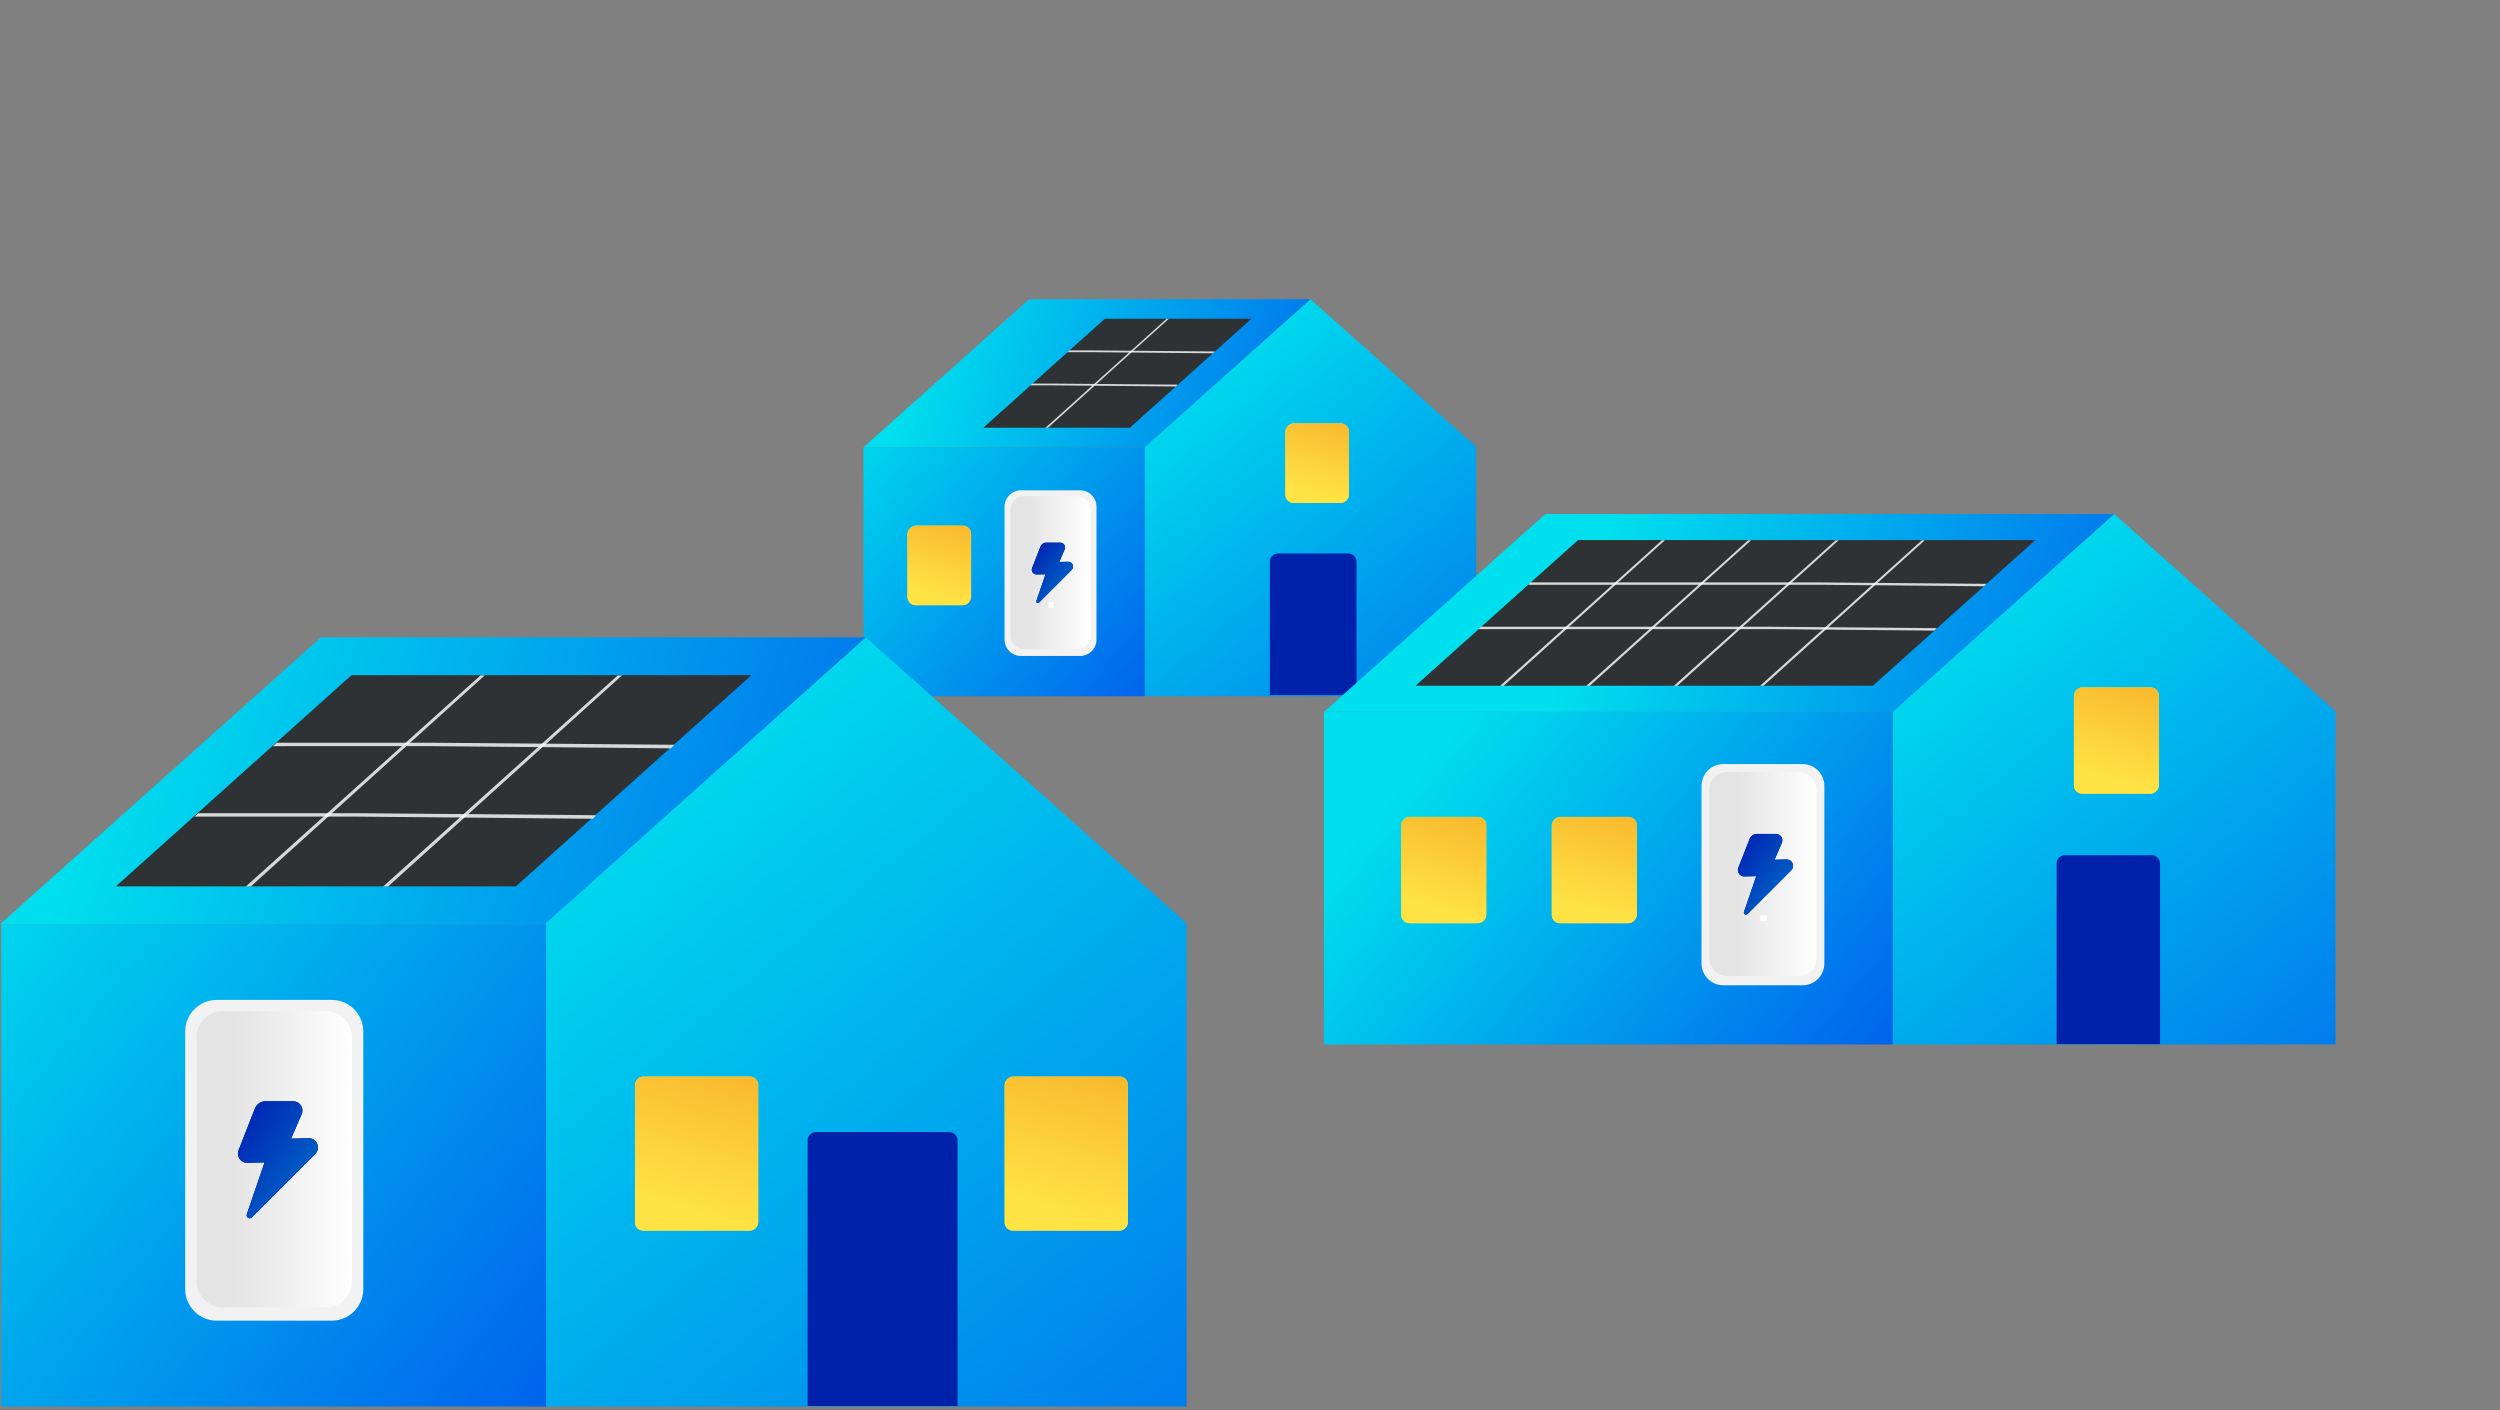 <svg width="608" height="343" viewBox="0 0 608 343" fill="none" xmlns="http://www.w3.org/2000/svg">
<rect x="0" y="0" width="608" height="343" fill="#808080" stroke="none"/>
<path d="M359 108.662L318.704 72.759L278.408 108.662V169.336H359V108.662Z" fill="url(#paint0_linear_6970_77920)"/>
<rect width="68.405" height="60.559" transform="matrix(-1 0 0 1 278.405 108.775)" fill="url(#paint1_linear_6970_77920)"/>
<rect width="15.472" height="19.34" rx="2" transform="matrix(-1 0 0 1 236.167 127.845)" fill="#FFE344"/>
<rect width="15.472" height="19.34" rx="2" transform="matrix(-1 0 0 1 236.167 127.845)" fill="url(#paint2_linear_6970_77920)"/>
<path d="M318.707 72.759H250.302L210.005 108.777H278.411L318.707 72.759Z" fill="url(#paint3_linear_6970_77920)"/>
<path d="M304.355 77.51H268.717L239.133 104.029H274.771L304.355 77.51Z" fill="#2F3235"/>
<path d="M329.905 136.604C329.905 135.499 329.009 134.604 327.905 134.604H310.822C309.717 134.604 308.822 135.499 308.822 136.604V169.039H329.905V136.604Z" fill="#0022AA"/>
<rect width="15.472" height="19.34" rx="2" transform="matrix(-1 0 0 1 328.078 102.978)" fill="#FFE344"/>
<rect width="15.472" height="19.34" rx="2" transform="matrix(-1 0 0 1 328.078 102.978)" fill="url(#paint4_linear_6970_77920)"/>
<g opacity="0.9">
<path opacity="0.9" d="M284.23 77.545L254.856 104.043L254.241 104.043L283.697 77.545L284.23 77.545Z" fill="white"/>
</g>
<g opacity="0.9">
<path opacity="0.9" d="M295.46 85.473L295.019 85.921L265.059 85.647L259.629 85.649L260.103 85.219H265.215L295.46 85.473Z" fill="white"/>
<path opacity="0.9" d="M286.399 93.544L285.959 93.991L255.999 93.717L250.569 93.719L251.043 93.289H256.154L286.399 93.544Z" fill="white"/>
</g>
<path d="M248.276 159.53H262.703C264.894 159.53 266.67 157.75 266.67 155.554V123.228C266.67 121.032 264.894 119.252 262.703 119.252H248.276C246.085 119.252 244.309 121.032 244.309 123.228V155.554C244.309 157.75 246.085 159.53 248.276 159.53Z" fill="#F2F2F2"/>
<path d="M249.006 157.862H261.97C263.777 157.862 265.242 156.398 265.242 154.592V123.953C265.242 122.146 263.777 120.682 261.97 120.682H249.006C247.199 120.682 245.735 122.146 245.735 123.953V154.592C245.735 156.398 247.199 157.862 249.006 157.862Z" fill="url(#paint5_linear_6970_77920)"/>
<line x1="255.013" y1="147.168" x2="256.202" y2="147.168" stroke="white" stroke-width="1.366"/>
<line x1="255.013" y1="143.355" x2="256.202" y2="143.355" stroke="white" stroke-width="1.366"/>
<line x1="255.013" y1="139.542" x2="256.202" y2="139.542" stroke="white" stroke-width="1.366"/>
<path d="M260.892 137.334C260.708 136.893 260.298 136.618 259.82 136.618L257.61 136.672L258.937 133.596C259.093 133.237 259.056 132.826 258.841 132.499C258.626 132.172 258.263 131.976 257.872 131.976H254.407C253.759 131.976 253.221 132.382 253.011 133.015L250.987 138.185C250.867 138.543 250.925 138.923 251.146 139.23C251.367 139.536 251.71 139.713 252.088 139.713L254.273 139.662L252.041 146.163C251.983 146.333 252.05 146.521 252.202 146.616C252.265 146.656 252.336 146.675 252.407 146.675C252.507 146.675 252.606 146.636 252.681 146.562L260.641 138.599C260.978 138.261 261.074 137.776 260.892 137.334Z" fill="#001CB0"/>
<path d="M260.892 137.334C260.708 136.893 260.298 136.618 259.82 136.618L257.61 136.672L258.937 133.596C259.093 133.237 259.056 132.826 258.841 132.499C258.626 132.172 258.263 131.976 257.872 131.976H254.407C253.759 131.976 253.221 132.382 253.011 133.015L250.987 138.185C250.867 138.543 250.925 138.923 251.146 139.23C251.367 139.536 251.71 139.713 252.088 139.713L254.273 139.662L252.041 146.163C251.983 146.333 252.05 146.521 252.202 146.616C252.265 146.656 252.336 146.675 252.407 146.675C252.507 146.675 252.606 146.636 252.681 146.562L260.641 138.599C260.978 138.261 261.074 137.776 260.892 137.334Z" fill="url(#paint6_linear_6970_77920)"/>
<g clip-path="url(#clip0_6970_77920)">
<path d="M568 172.966L514.166 125L460.332 172.966V254.022H568V172.966Z" fill="url(#paint7_linear_6970_77920)"/>
<path d="M460.33 173.116H322V254.02H460.33V173.116Z" fill="url(#paint8_linear_6970_77920)"/>
<path d="M514.171 125H375.841L322.007 173.119H460.337L514.171 125Z" fill="url(#paint9_linear_6970_77920)"/>
<path d="M494.997 131.349H383.776L344.253 166.777H455.473L494.997 131.349Z" fill="#2F3235"/>
<path d="M525.322 209.988C525.322 208.884 524.427 207.988 523.322 207.988H502.175C501.07 207.988 500.175 208.884 500.175 209.988V253.937H525.322V209.988Z" fill="#0022AA"/>
<rect width="20.67" height="25.838" rx="2" transform="matrix(-1 0 0 1 525.049 167.184)" fill="#FFE344"/>
<rect width="20.67" height="25.838" rx="2" transform="matrix(-1 0 0 1 525.049 167.184)" fill="url(#paint10_linear_6970_77920)"/>
<rect width="20.67" height="25.838" rx="2" transform="matrix(-1 0 0 1 398.062 198.678)" fill="#FFE344"/>
<rect width="20.67" height="25.838" rx="2" transform="matrix(-1 0 0 1 398.062 198.678)" fill="url(#paint11_linear_6970_77920)"/>
<rect width="20.67" height="25.838" rx="2" transform="matrix(-1 0 0 1 361.459 198.678)" fill="#FFE344"/>
<rect width="20.67" height="25.838" rx="2" transform="matrix(-1 0 0 1 361.459 198.678)" fill="url(#paint12_linear_6970_77920)"/>
<g opacity="0.9">
<path opacity="0.9" d="M447.15 131.394L407.908 166.793L407.086 166.793L446.438 131.394L447.15 131.394Z" fill="white"/>
<path opacity="0.9" d="M468.11 131.394L428.868 166.793L428.046 166.793L467.398 131.394L468.11 131.394Z" fill="white"/>
<path opacity="0.9" d="M404.9 131.394L365.658 166.793L364.836 166.793L404.188 131.394L404.9 131.394Z" fill="white"/>
<path opacity="0.9" d="M425.859 131.394L386.617 166.793L385.795 166.793L425.147 131.394L425.859 131.394Z" fill="white"/>
</g>
<g opacity="0.9">
<path opacity="0.9" d="M483.11 141.985L482.522 142.583L442.497 142.217L371.633 142.22L372.266 141.646H442.705L483.11 141.985Z" fill="white"/>
<path opacity="0.9" d="M471.008 152.767L470.419 153.365L430.394 152.999L359.53 153.001L360.163 152.427H430.602L471.008 152.767Z" fill="white"/>
</g>
<path d="M419.111 239.624H438.384C441.312 239.624 443.685 237.246 443.685 234.312V191.127C443.685 188.193 441.312 185.814 438.384 185.814H419.111C416.183 185.814 413.81 188.193 413.81 191.127V234.312C413.81 237.246 416.183 239.624 419.111 239.624Z" fill="#F2F2F2"/>
<path d="M420.087 237.396H437.406C439.82 237.396 441.776 235.44 441.776 233.027V192.095C441.776 189.682 439.82 187.726 437.406 187.726H420.087C417.673 187.726 415.716 189.682 415.716 192.095V233.027C415.716 235.44 417.673 237.396 420.087 237.396Z" fill="url(#paint13_linear_6970_77920)"/>
<line x1="428.111" y1="223.339" x2="429.7" y2="223.339" stroke="white" stroke-width="1.366"/>
<line x1="428.111" y1="218.243" x2="429.7" y2="218.243" stroke="white" stroke-width="1.366"/>
<line x1="428.111" y1="213.151" x2="429.7" y2="213.151" stroke="white" stroke-width="1.366"/>
<path d="M435.964 209.971C435.719 209.38 435.171 209.014 434.532 209.014L431.58 209.086L433.353 204.977C433.561 204.496 433.512 203.947 433.225 203.511C432.938 203.074 432.453 202.812 431.93 202.812H427.301C426.435 202.812 425.717 203.354 425.436 204.201L422.732 211.106C422.572 211.585 422.649 212.093 422.945 212.503C423.24 212.912 423.698 213.148 424.204 213.148L427.121 213.079L424.14 221.765C424.063 221.992 424.152 222.243 424.355 222.371C424.44 222.423 424.534 222.449 424.629 222.449C424.763 222.449 424.895 222.397 424.995 222.298L435.63 211.66C436.08 211.209 436.208 210.561 435.964 209.971Z" fill="#001CB0"/>
<path d="M435.964 209.971C435.719 209.38 435.171 209.014 434.532 209.014L431.58 209.086L433.353 204.977C433.561 204.496 433.512 203.947 433.225 203.511C432.938 203.074 432.453 202.812 431.93 202.812H427.301C426.435 202.812 425.717 203.354 425.436 204.201L422.732 211.106C422.572 211.585 422.649 212.093 422.945 212.503C423.24 212.912 423.698 213.148 424.204 213.148L427.121 213.079L424.14 221.765C424.063 221.992 424.152 222.243 424.355 222.371C424.44 222.423 424.534 222.449 424.629 222.449C424.763 222.449 424.895 222.397 424.995 222.298L435.63 211.66C436.08 211.209 436.208 210.561 435.964 209.971Z" fill="url(#paint14_linear_6970_77920)"/>
</g>
<path d="M288.601 224.545L210.547 155L132.494 224.545V342.069H288.601V224.545Z" fill="url(#paint15_linear_6970_77920)"/>
<rect width="132.501" height="117.302" transform="matrix(-1 0 0 1 132.815 224.764)" fill="url(#paint16_linear_6970_77920)"/>
<path d="M210.554 155H78.053L-0 224.768H132.5L210.554 155Z" fill="url(#paint17_linear_6970_77920)"/>
<path d="M182.756 164.202H85.477L28.172 215.569H125.451L182.756 164.202Z" fill="#2F3235"/>
<path d="M232.874 277.323C232.874 276.219 231.978 275.323 230.874 275.323H198.412C197.308 275.323 196.412 276.219 196.412 277.323V341.944H232.874V277.323Z" fill="#0022AA"/>
<rect width="29.97" height="37.462" rx="2" transform="matrix(-1 0 0 1 274.306 261.827)" fill="#FFE344"/>
<rect width="29.97" height="37.462" rx="2" transform="matrix(-1 0 0 1 274.306 261.827)" fill="url(#paint18_linear_6970_77920)"/>
<rect width="29.97" height="37.462" rx="2" transform="matrix(-1 0 0 1 184.397 261.827)" fill="#FFE344"/>
<rect width="29.97" height="37.462" rx="2" transform="matrix(-1 0 0 1 184.397 261.827)" fill="url(#paint19_linear_6970_77920)"/>
<g opacity="0.9">
<path opacity="0.9" d="M117.876 164.27L60.979 215.595L59.788 215.595L116.844 164.27L117.876 164.27Z" fill="white"/>
<path opacity="0.9" d="M151.261 164.27L94.364 215.595L93.174 215.595L150.229 164.27L151.261 164.27Z" fill="white"/>
</g>
<g opacity="0.9">
<path opacity="0.9" d="M164.026 181.128L163.172 181.995L105.14 181.464L66.374 181.468L67.292 180.636H105.442L164.026 181.128Z" fill="white"/>
<path opacity="0.9" d="M144.976 198.259L144.122 199.126L86.09 198.595L47.325 198.599L48.243 197.766H86.392L144.976 198.259Z" fill="white"/>
</g>
<path d="M52.726 321.191H80.671C84.915 321.191 88.356 317.743 88.356 313.489L88.356 250.875C88.356 246.621 84.915 243.173 80.671 243.173H52.726C48.482 243.173 45.041 246.621 45.041 250.875L45.041 313.489C45.041 317.743 48.482 321.191 52.726 321.191Z" fill="#F2F2F2"/>
<path d="M54.142 317.96H79.253C82.753 317.96 85.59 315.123 85.59 311.625L85.59 252.277C85.59 248.779 82.753 245.943 79.253 245.943H54.142C50.642 245.943 47.805 248.779 47.805 252.277L47.805 311.625C47.805 315.123 50.642 317.96 54.142 317.96Z" fill="url(#paint20_linear_6970_77920)"/>
<line x1="65.772" y1="283.115" x2="68.076" y2="283.115" stroke="white" stroke-width="1.366"/>
<path d="M77.16 278.199C76.805 277.343 76.01 276.811 75.084 276.811L70.804 276.916L73.374 270.958C73.675 270.262 73.605 269.466 73.189 268.834C72.772 268.2 72.07 267.821 71.311 267.821H64.6C63.344 267.821 62.303 268.606 61.896 269.833L57.975 279.846C57.743 280.54 57.855 281.277 58.283 281.87C58.712 282.464 59.376 282.805 60.108 282.805L64.339 282.706L60.017 295.3C59.904 295.629 60.033 295.993 60.328 296.178C60.451 296.254 60.588 296.292 60.725 296.292C60.919 296.292 61.111 296.217 61.256 296.073L76.675 280.649C77.328 279.994 77.514 279.055 77.16 278.199Z" fill="#001CB0"/>
<path d="M77.16 278.199C76.805 277.343 76.01 276.811 75.084 276.811L70.804 276.916L73.374 270.958C73.675 270.262 73.605 269.466 73.189 268.834C72.772 268.2 72.07 267.821 71.311 267.821H64.6C63.344 267.821 62.303 268.606 61.896 269.833L57.975 279.846C57.743 280.54 57.855 281.277 58.283 281.87C58.712 282.464 59.376 282.805 60.108 282.805L64.339 282.706L60.017 295.3C59.904 295.629 60.033 295.993 60.328 296.178C60.451 296.254 60.588 296.292 60.725 296.292C60.919 296.292 61.111 296.217 61.256 296.073L76.675 280.649C77.328 279.994 77.514 279.055 77.16 278.199Z" fill="url(#paint21_linear_6970_77920)"/>
<defs>
<linearGradient id="paint0_linear_6970_77920" x1="288.236" y1="86.414" x2="409.116" y2="233.049" gradientUnits="userSpaceOnUse">
<stop stop-color="#00DFED"/>
<stop offset="1" stop-color="#0034ED"/>
</linearGradient>
<linearGradient id="paint1_linear_6970_77920" x1="80.593" y1="2.573" x2="-24.757" y2="89.542" gradientUnits="userSpaceOnUse">
<stop stop-color="#00DFED"/>
<stop offset="1" stop-color="#0034ED"/>
</linearGradient>
<linearGradient id="paint2_linear_6970_77920" x1="10.651" y1="20.291" x2="1.888" y2="-9.086" gradientUnits="userSpaceOnUse">
<stop offset="0.12" stop-color="#FFE344"/>
<stop offset="1" stop-color="#F6A623"/>
</linearGradient>
<linearGradient id="paint3_linear_6970_77920" x1="227.893" y1="72.759" x2="368.833" y2="120.464" gradientUnits="userSpaceOnUse">
<stop stop-color="#00DFED"/>
<stop offset="1" stop-color="#0034ED"/>
</linearGradient>
<linearGradient id="paint4_linear_6970_77920" x1="10.651" y1="20.291" x2="1.888" y2="-9.086" gradientUnits="userSpaceOnUse">
<stop offset="0.12" stop-color="#FFE344"/>
<stop offset="1" stop-color="#F6A623"/>
</linearGradient>
<linearGradient id="paint5_linear_6970_77920" x1="245.735" y1="139.273" x2="265.242" y2="139.273" gradientUnits="userSpaceOnUse">
<stop offset="0.24" stop-color="#E4E4E4"/>
<stop offset="1" stop-color="white"/>
</linearGradient>
<linearGradient id="paint6_linear_6970_77920" x1="250.926" y1="131.976" x2="264.626" y2="141.35" gradientUnits="userSpaceOnUse">
<stop stop-color="#001CB0"/>
<stop offset="1" stop-color="#0075CC"/>
</linearGradient>
<linearGradient id="paint7_linear_6970_77920" x1="473.463" y1="143.243" x2="634.953" y2="339.14" gradientUnits="userSpaceOnUse">
<stop stop-color="#00DFED"/>
<stop offset="1" stop-color="#0034ED"/>
</linearGradient>
<linearGradient id="paint8_linear_6970_77920" x1="352.662" y1="176.553" x2="493.405" y2="292.74" gradientUnits="userSpaceOnUse">
<stop stop-color="#00DFED"/>
<stop offset="1" stop-color="#0034ED"/>
</linearGradient>
<linearGradient id="paint9_linear_6970_77920" x1="392.848" y1="125" x2="581.136" y2="188.732" gradientUnits="userSpaceOnUse">
<stop stop-color="#00DFED"/>
<stop offset="1" stop-color="#0034ED"/>
</linearGradient>
<linearGradient id="paint10_linear_6970_77920" x1="14.23" y1="27.107" x2="2.522" y2="-12.138" gradientUnits="userSpaceOnUse">
<stop offset="0.12" stop-color="#FFE344"/>
<stop offset="1" stop-color="#F6A623"/>
</linearGradient>
<linearGradient id="paint11_linear_6970_77920" x1="14.23" y1="27.107" x2="2.522" y2="-12.138" gradientUnits="userSpaceOnUse">
<stop offset="0.12" stop-color="#FFE344"/>
<stop offset="1" stop-color="#F6A623"/>
</linearGradient>
<linearGradient id="paint12_linear_6970_77920" x1="14.23" y1="27.107" x2="2.522" y2="-12.138" gradientUnits="userSpaceOnUse">
<stop offset="0.12" stop-color="#FFE344"/>
<stop offset="1" stop-color="#F6A623"/>
</linearGradient>
<linearGradient id="paint13_linear_6970_77920" x1="415.716" y1="212.562" x2="441.776" y2="212.562" gradientUnits="userSpaceOnUse">
<stop offset="0.24" stop-color="#E4E4E4"/>
<stop offset="1" stop-color="white"/>
</linearGradient>
<linearGradient id="paint14_linear_6970_77920" x1="422.65" y1="202.812" x2="440.953" y2="215.335" gradientUnits="userSpaceOnUse">
<stop stop-color="#001CB0"/>
<stop offset="1" stop-color="#0075CC"/>
</linearGradient>
<linearGradient id="paint15_linear_6970_77920" x1="151.531" y1="181.45" x2="385.675" y2="465.481" gradientUnits="userSpaceOnUse">
<stop stop-color="#00DFED"/>
<stop offset="1" stop-color="#0034ED"/>
</linearGradient>
<linearGradient id="paint16_linear_6970_77920" x1="156.107" y1="4.983" x2="-47.955" y2="173.442" gradientUnits="userSpaceOnUse">
<stop stop-color="#00DFED"/>
<stop offset="1" stop-color="#0034ED"/>
</linearGradient>
<linearGradient id="paint17_linear_6970_77920" x1="34.648" y1="155" x2="307.646" y2="247.405" gradientUnits="userSpaceOnUse">
<stop stop-color="#00DFED"/>
<stop offset="1" stop-color="#0034ED"/>
</linearGradient>
<linearGradient id="paint18_linear_6970_77920" x1="20.632" y1="39.303" x2="3.657" y2="-17.599" gradientUnits="userSpaceOnUse">
<stop offset="0.12" stop-color="#FFE344"/>
<stop offset="1" stop-color="#F6A623"/>
</linearGradient>
<linearGradient id="paint19_linear_6970_77920" x1="20.632" y1="39.303" x2="3.657" y2="-17.599" gradientUnits="userSpaceOnUse">
<stop offset="0.12" stop-color="#FFE344"/>
<stop offset="1" stop-color="#F6A623"/>
</linearGradient>
<linearGradient id="paint20_linear_6970_77920" x1="47.805" y1="281.953" x2="85.59" y2="281.953" gradientUnits="userSpaceOnUse">
<stop offset="0.24" stop-color="#E4E4E4"/>
<stop offset="1" stop-color="white"/>
</linearGradient>
<linearGradient id="paint21_linear_6970_77920" x1="57.856" y1="267.821" x2="84.394" y2="285.978" gradientUnits="userSpaceOnUse">
<stop stop-color="#001CB0"/>
<stop offset="1" stop-color="#0075CC"/>
</linearGradient>
<clipPath id="clip0_6970_77920">
<rect width="608" height="342" fill="white"/>
</clipPath>
</defs>
</svg>

